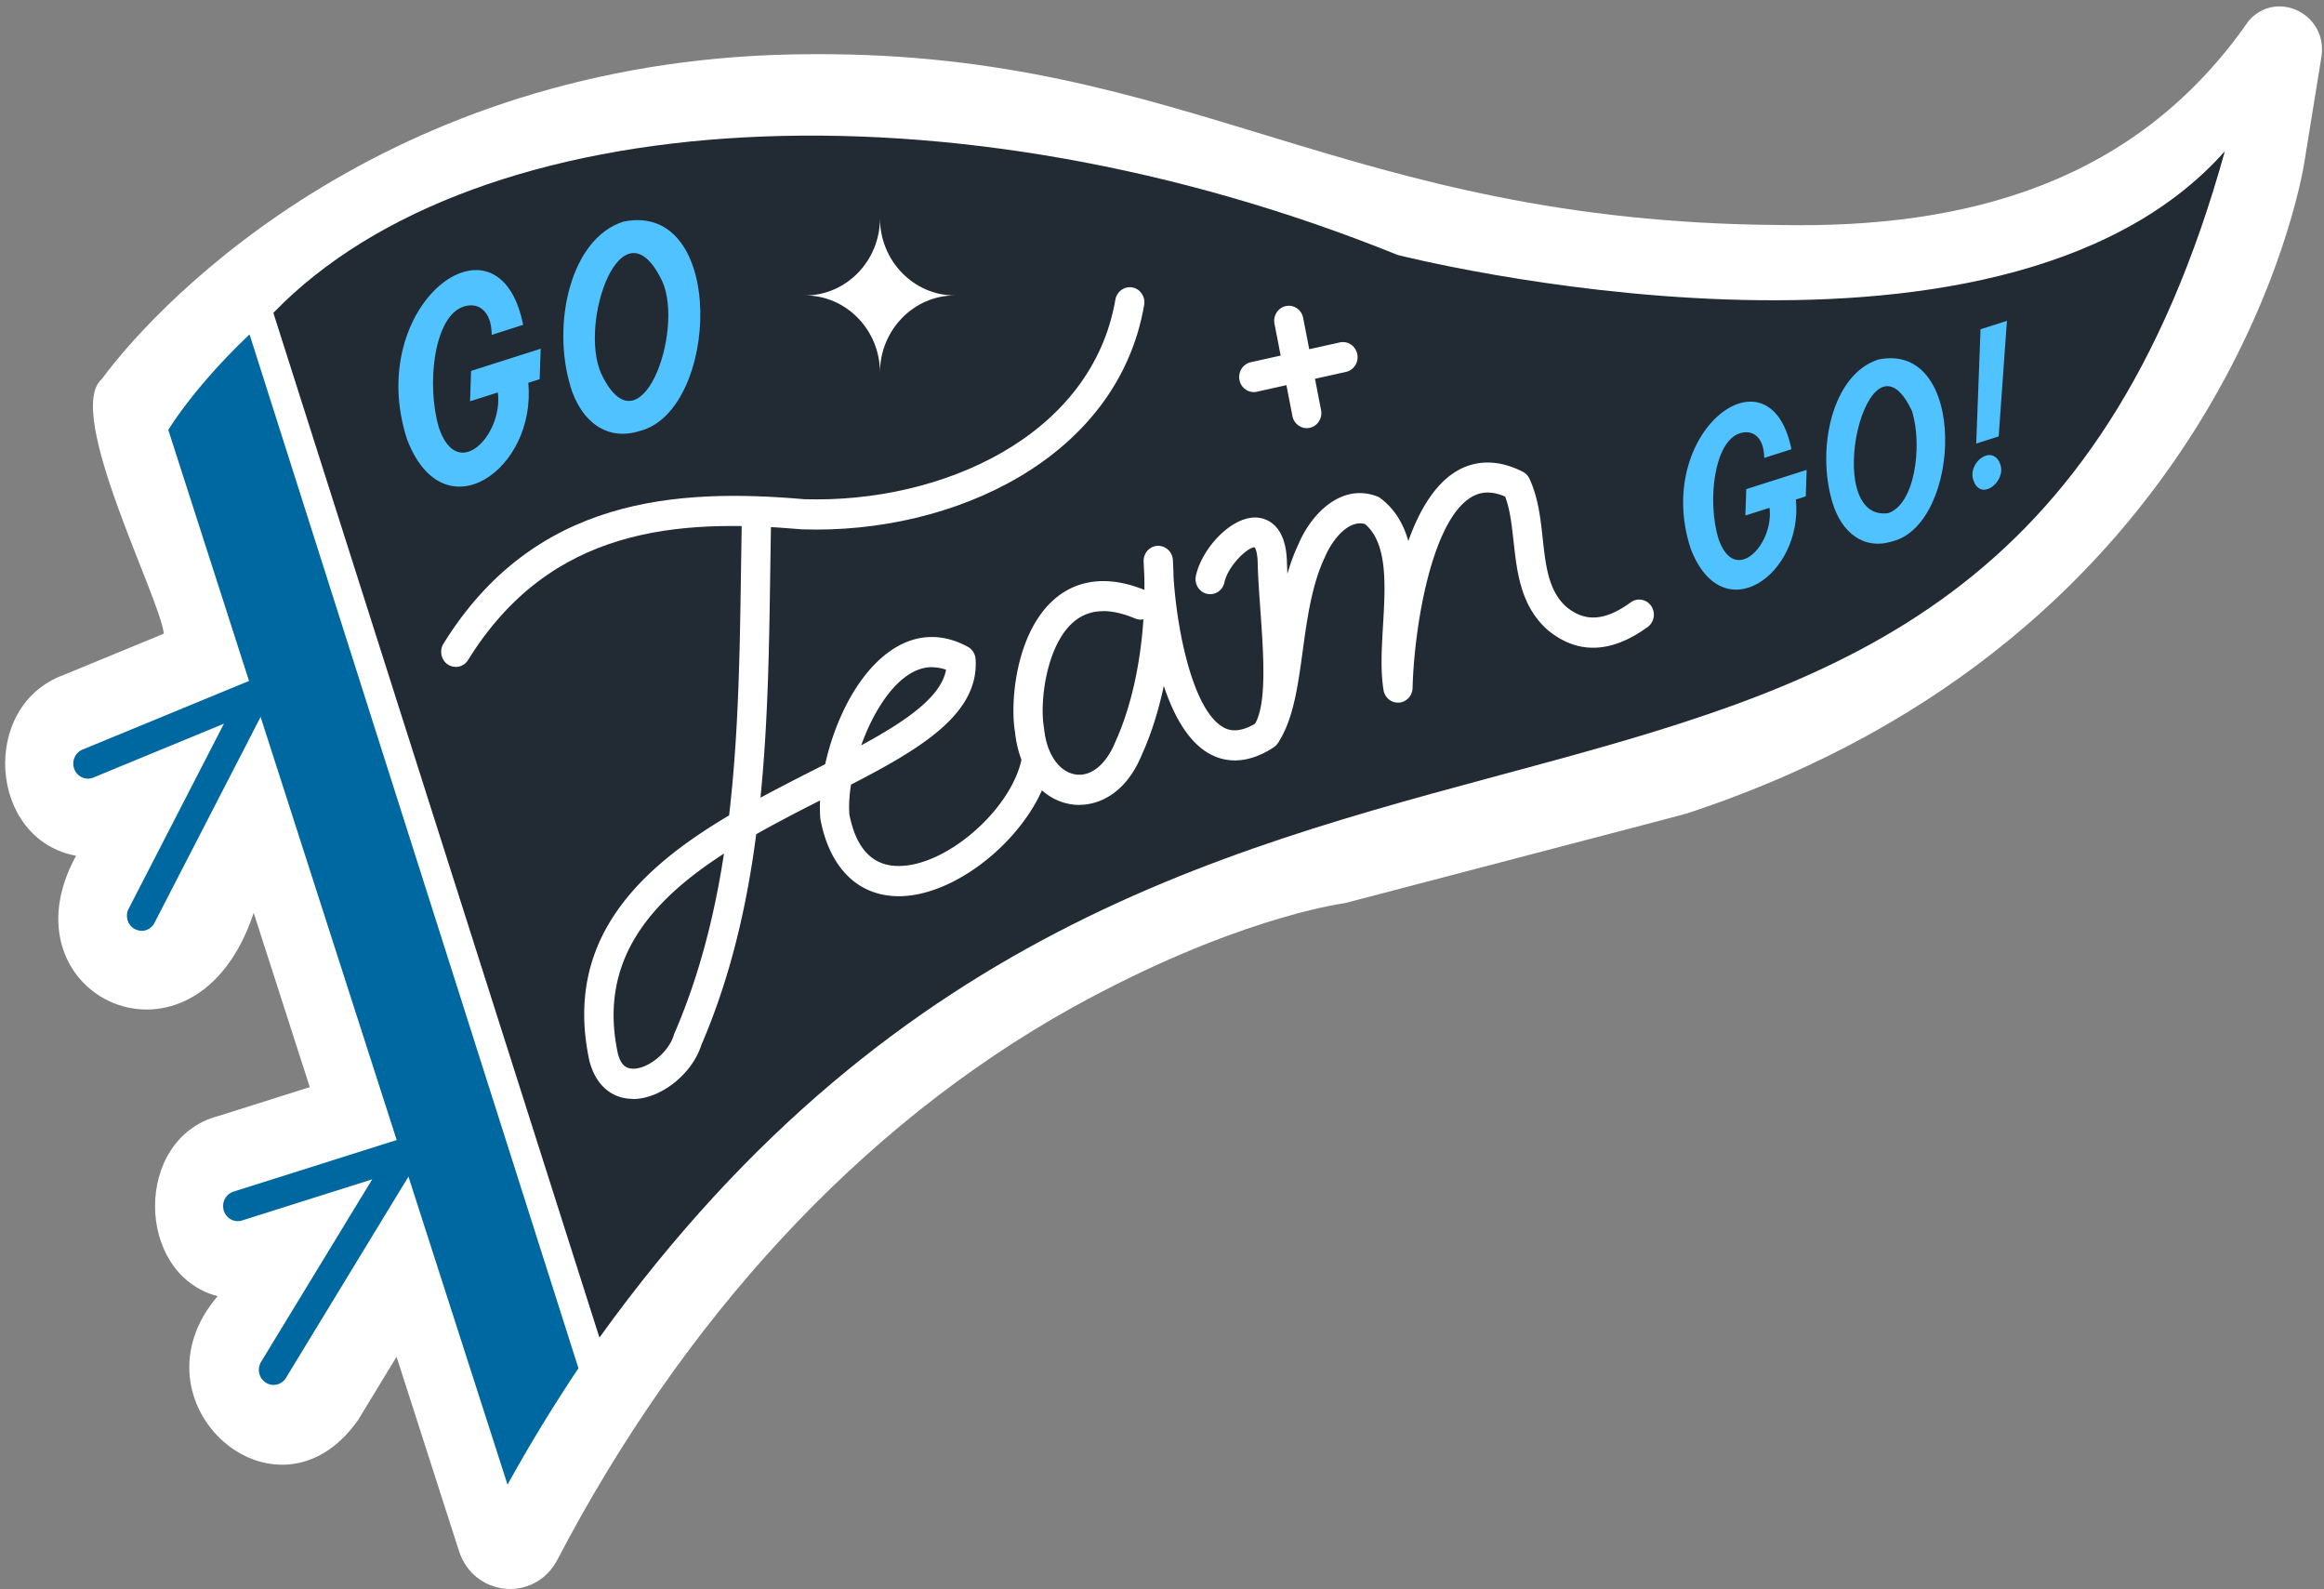 <svg xmlns="http://www.w3.org/2000/svg" width="256" height="175" fill="none"><rect width="100%" height="100%" fill="#808080" stroke="none"/><path fill="#fff" d="m43.678 149.437-4.23 6.949c-8.948 12.746-25.502-1.918-15.473-13.633-9.143-2.4-9.263-17.395.056-19.836l10.093-3.189-6.178-19.197c-6.42 19.413-28.088 9.242-19.566-6.285-9.642-1.768-10.656-16.523-1.377-19.91l11.043-4.55c-.418-3.978-11.003-24.404-6.838-28.032C17.86 32.72 43.702 5.968 89.616 5.968c41.515-.216 58.334 18.499 106.495 18.814 20.646.399 39.253-4.69 51.609-22.51 3.118-3.503 8.748-.68 7.991 4.011l-1.901 11.749c-.346 2.117-9.078 52.168-67.969 71.548-.177.091-37.472 9.806-37.681 9.88-.999.142-12.671 1.902-29.997 11.484-23.53 13.06-43.038 34.532-56.837 60.969-2.537 4.592-9.158 3.919-10.77-1.104l-6.87-21.372h-.008Z"/><path fill="#0068A0" d="M30.126 152.525c-.29 0-.588-.083-.854-.257-.757-.49-.982-1.511-.507-2.292L41 129.883l-14.338 4.533c-.853.266-1.747-.224-2.013-1.104-.258-.88.217-1.802 1.071-2.076l18.478-5.837a1.575 1.575 0 0 1 1.748.581c.403.556.443 1.304.089 1.893l-14.531 23.872c-.307.506-.83.78-1.37.78h-.008ZM15.6 102.507c-.257 0-.515-.066-.757-.191-.79-.431-1.087-1.436-.668-2.241L24.67 79.699l-14.386 5.936c-.822.34-1.764-.074-2.094-.921-.33-.855.072-1.819.894-2.159l18.478-7.614a1.585 1.585 0 0 1 1.796.432c.451.515.54 1.27.226 1.885l-12.566 24.378c-.29.564-.846.88-1.426.88l.008-.009Z"/><path fill="#0068A0" d="M27.489 36.83c-6.162 5.837-8.95 10.52-8.95 10.52l37.368 116.16a177.7 177.7 0 0 1 7.813-12.82L27.49 36.83Z"/><path fill="#222A33" d="M153.991 28.095C105.008 8.26 52.594 11.215 30.112 34.455L66.03 147.311c66.14-91.849 152.055-33.395 179.048-130.657-25.108 28.288-91.087 11.433-91.087 11.433v.008Z"/><path fill="#fff" d="M50.198 73.445c-.298 0-.596-.083-.862-.257-.749-.49-.966-1.52-.491-2.292 10.02-16.174 25.72-17.129 39.768-15.917 15.071.465 31.664-6.925 34.25-21.978.153-.905.999-1.503 1.868-1.345.878.158 1.458 1.021 1.305 1.926-2.908 16.93-21.104 25.242-37.568 24.718h-.081c-13.758-1.195-27.742-.273-36.828 14.39-.306.498-.83.764-1.361.764v-.009Z"/><path fill="#fff" d="M69.737 121.021h-.12c-2.32-.05-4.028-1.586-4.697-4.21-2.867-13.36 5.59-21.198 15.394-27.01 1.047-8.918 1.184-18.06 1.312-27.035.033-1.943.057-3.886.097-5.812.016-.913.773-1.66 1.643-1.627.886.016 1.595.78 1.58 1.693-.041 1.927-.065 3.861-.097 5.796-.121 8.295-.242 16.722-1.08 25.034a282.646 282.646 0 0 1 5.856-3.04c.427-.215.846-.431 1.273-.647 1.047-4.724 3.52-9.972 7.257-12.53 2.667-1.826 5.591-1.959 8.458-.398.492.266.814.78.854 1.362.387 5.97-5.888 9.781-13.726 13.816-.185 1.188-.25 2.309-.177 3.288.75 3.803 2.594 5.73 5.534 5.671 5.381-.074 12.574-6.518 13.5-12.097.153-.905.983-1.503 1.861-1.354.878.158 1.466 1.013 1.313 1.918-1.184 7.133-9.731 14.772-16.634 14.863h-.129c-4.454 0-7.596-3.064-8.627-8.436l-.024-.174a15.258 15.258 0 0 1-.024-1.935c-2.344 1.187-4.728 2.416-7.032 3.72-1.04 7.97-2.844 15.784-6.05 23.223-1.014 3.205-4.486 5.937-7.523 5.937l.008-.016Zm10.013-27.01c-7.95 5.13-13.912 11.69-11.688 22.019.37 1.445 1.071 1.653 1.635 1.669 1.708.042 3.963-1.826 4.527-3.695a1.63 1.63 0 0 1 .064-.182c2.73-6.319 4.414-12.978 5.462-19.811Zm22.916-20.534c-.926 0-1.828.307-2.722.922-2.119 1.445-3.931 4.475-5.075 7.688 4.906-2.665 8.812-5.33 9.344-8.328a4.676 4.676 0 0 0-1.547-.274v-.008Z"/><path fill="#fff" d="M118.879 88.648c-.298 0-.58-.025-.862-.066-3.31-.499-5.735-3.596-6.202-7.897-.588-3.396.097-11.126 4.43-14.78 1.797-1.519 4.954-2.897 9.819-.938 0-.606 0-1.212-.024-1.818a46.612 46.612 0 0 1-.064-1.345c-.016-.905.668-1.652 1.546-1.694a1.648 1.648 0 0 1 1.676 1.561c.032.606.064 1.22.072 1.827.387 6.219 2.207 14.78 5.486 16.598.386.216 1.562.871 3.802-.582a1.586 1.586 0 0 1 2.223.515c.475.773.25 1.802-.499 2.292-3.166 2.06-5.583 1.511-7.049.697-2.36-1.311-3.955-4.226-5.034-7.48-.588 2.773-1.402 5.347-2.409 7.555-1.667 4.102-4.518 5.547-6.903 5.547l-.008.008Zm2.65-21.339c-1.248 0-2.319.39-3.238 1.162-3.085 2.6-3.786 8.976-3.294 11.666 0 .042.016.083.016.133.282 2.773 1.651 4.75 3.472 5.023 1.691.258 3.359-1.104 4.357-3.545 1.7-3.711 2.779-8.502 3.11-13.542a1.532 1.532 0 0 1-.919-.092c-1.297-.54-2.465-.813-3.504-.813v.008Z"/><path fill="#fff" d="M139.54 82.38c-.298 0-.604-.084-.878-.267-.749-.498-.959-1.527-.475-2.3 1.393-2.216.998-7.73.652-12.587-.121-1.752-.258-3.562-.298-5.206-.024-1.403-.338-1.735-.338-1.735-.653-.092-2.908 1.934-3.327 3.86-.193.897-1.055 1.454-1.925 1.254-.87-.199-1.41-1.087-1.216-1.984.668-3.072 4.035-6.7 6.854-6.402.927.1 3.094.772 3.174 4.932l.048 1.254c.331-1.13.725-2.225 1.217-3.255 1.482-3.52 4.841-6.734 8.651-5.28.137.05.274.124.395.215 1.611 1.22 2.537 2.857 3.06 4.708 1.168-3.271 2.836-6.16 5.204-7.63 1.522-.947 4.044-1.71 7.403 0 .322.166.58.431.741.772.958 2.067 1.216 4.367 1.458 6.592.322 2.981.636 5.804 2.634 7.54 2.054 1.677 4.245 1.527 7.064-.523.725-.532 1.732-.35 2.247.398a1.696 1.696 0 0 1-.386 2.317c-4.012 2.914-7.701 3.039-10.963.373-3.021-2.624-3.432-6.401-3.802-9.74-.202-1.818-.387-3.545-.935-4.998-1.909-.813-3.069-.34-3.794.108-4.333 2.69-6.226 14.29-6.403 20.974-.024.855-.669 1.553-1.499 1.61-.829.059-1.562-.54-1.699-1.378-.347-2.125-.21-4.558-.057-7.124.258-4.442.532-9.034-1.989-11.167-1.893-.507-3.657 1.851-4.406 3.628-1.45 3.039-1.958 6.742-2.449 10.337-.524 3.82-1.015 7.432-2.61 9.956-.306.49-.821.755-1.353.755v-.008ZM143.944 47.151c-.749 0-1.426-.548-1.579-1.336l-1.973-10.155c-.178-.897.394-1.777 1.264-1.951.878-.183 1.724.407 1.893 1.303l1.974 10.155c.177.897-.395 1.777-1.265 1.951a1.347 1.347 0 0 1-.314.033Z"/><path fill="#fff" d="M138.109 43.183a1.62 1.62 0 0 1-1.571-1.312c-.185-.897.362-1.777 1.232-1.977l9.82-2.184c.869-.19 1.723.374 1.917 1.27.193.898-.363 1.778-1.233 1.977l-9.819 2.184a1.569 1.569 0 0 1-.338.042h-.008Z"/><path fill="#4FC2FF" d="m59.56 38.417-.113 3.346-1.256.398c.926 9.483-9.264 16.773-13.332 6.286C39.97 33.55 54.936 22.3 57.627 35.777L54.17 36.88c-.04-2.707-1.514-3.62-3.085-3.122-3.319 1.063-4.132 8.676-2.73 13.368 2.078 6.102 7.088.689 6.484-3.903l-3.061.972.113-3.346 7.668-2.442v.009ZM62.83 42.519c-2.07-6.9.024-16.258 5.832-18.11 11.43-2.333 10.568 20.816 1.836 23.05-3.69 1.179-6.517-1.088-7.676-4.94h.008Zm10.125-11.533c-4.43-9.267-9.288 4.541-6.71 10.204 4.293 8.95 9.175-4.7 6.71-10.204ZM199.011 51.76l-.097 2.906-1.087.349c.805 8.228-8.039 14.563-11.575 5.455-4.245-12.862 8.715-22.734 11.084-10.994l-2.997.955c-.032-2.35-1.313-3.147-2.682-2.715-2.884.922-3.593 7.531-2.368 11.6 1.804 5.297 6.154.597 5.63-3.388l-2.658.847.097-2.906 6.653-2.118v.009ZM201.843 55.313c-1.796-5.995.024-14.115 5.067-15.718 9.924-2.025 9.167 18.068 1.595 20.011-3.206 1.021-5.655-.938-6.662-4.293Zm8.788-10.005c-4.897-10.495-10.189 12.189-2.658 11.21 2.948-.939 3.818-7.349 2.658-11.21ZM217.393 52.922c-.733-1.968 2.11-4.127 2.948-1.786.685 1.885-2.143 4.152-2.948 1.785Zm.298-4.07.475-12.586 2.908-.93-.91 12.728-2.473.789Z"/><path fill="#fff" d="M105.174 32.538c-4.535 0-8.24 3.82-8.24 8.494 0-4.675-3.706-8.494-8.24-8.494 4.534 0 8.24-3.82 8.24-8.494 0 4.674 3.705 8.494 8.24 8.494Z"/></svg>